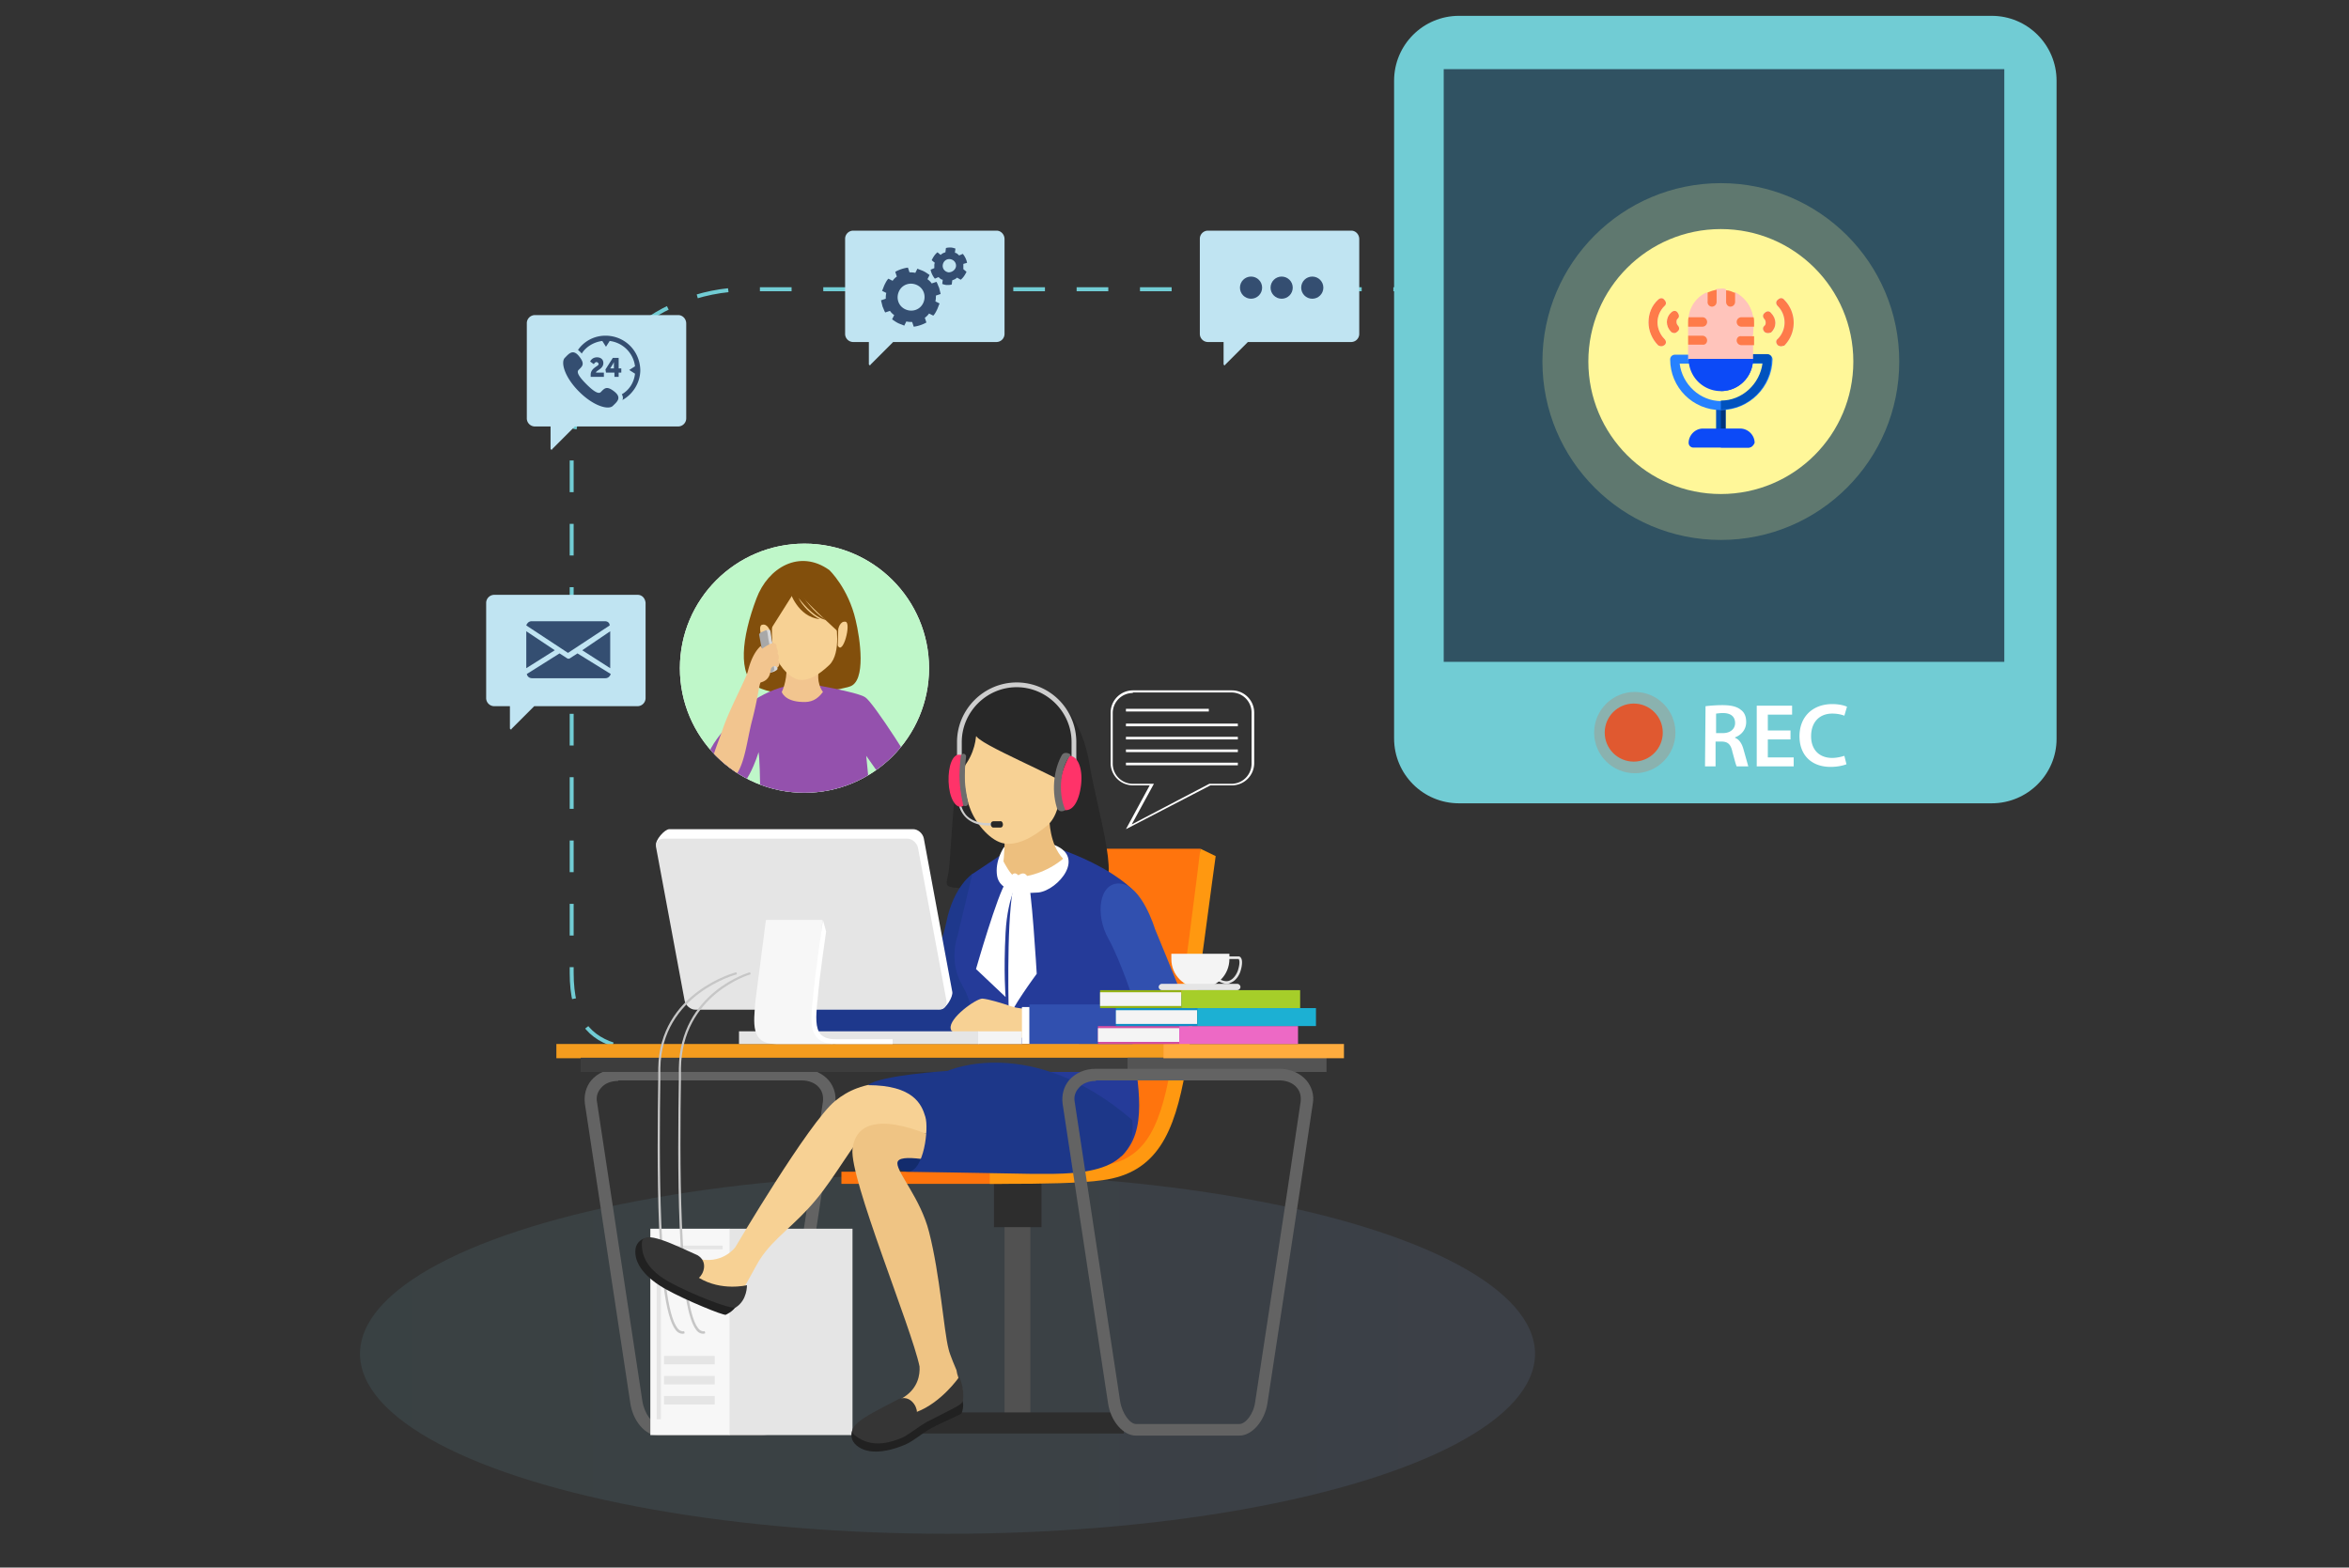 <svg xmlns="http://www.w3.org/2000/svg" xmlns:xlink="http://www.w3.org/1999/xlink" width="445" height="297" xmlns:v="https://vecta.io/nano"><rect width="100%" height="100%" fill="#333333" stroke="none"/><style><![CDATA[.AG{fill:#fff}.AH{fill:#e5e5e5}.AI{fill:#f7d194}.AJ{fill:#f4f4f4}.AK{fill:#282828}.AL{enable-background:new}]]></style><linearGradient id="A" gradientUnits="userSpaceOnUse" x1="68.178" y1="256.455" x2="290.779" y2="256.455"><stop offset="0" stop-color="#72c1ce"/><stop offset=".574" stop-color="#7fbae8"/><stop offset="1" stop-color="#8ab4ff"/></linearGradient><ellipse cx="179.5" cy="256.5" rx="111.3" ry="34.1" opacity=".1" fill="url(#A)"/><path d="M140,198.9c-18.2,0-31.7,3.1-31.7-14.6V87.1c0-17.7,15-32.3,33.2-32.3H292c18.2,0,33.2,14.6,33.2,32.3" fill="none" stroke="#71ccd4" stroke-width=".75" stroke-dasharray="6"/><path d="M377.3 152.2H276.4c-6.8 0-12.3-5.5-12.3-12.3V15.3c0-6.8 5.5-12.3 12.3-12.3h100.9c6.8 0 12.3 5.5 12.3 12.3V140c0 6.7-5.5 12.2-12.3 12.2z" fill="#71ccd4"/><path d="M273.5 13.1h106.2v112.3H273.5z" fill="#305262"/><g fill="#e05930"><circle cx="309.7" cy="138.8" r="7.7" opacity=".23" class="AL"/><circle cx="309.5" cy="138.8" r="5.5"/></g><path d="M323.1 133.8a27.26 27.26 0 0 1 3.2-.2c1.7 0 2.8.3 3.5.9.7.5 1 1.3 1 2.3 0 1.5-1 2.5-2.1 2.9v.1c.8.3 1.3 1.1 1.6 2.2l.9 3.2H329c-.2-.4-.4-1.3-.8-2.7-.3-1.5-.9-2-2.1-2H325v4.7h-2l.1-11.4zm2 5.1h1.3c1.4 0 2.3-.8 2.3-1.9 0-1.3-.9-1.9-2.3-1.9-.7 0-1.1.1-1.3.1v3.7zm14.1 1.2h-4.3v3.4h4.9v1.7h-7v-11.5h6.7v1.7h-4.6v3h4.3v1.7zm10.6 4.7c-.5.2-1.6.5-3 .5-3.7 0-5.9-2.3-5.9-5.8 0-3.8 2.6-6.1 6.2-6.1 1.4 0 2.4.3 2.8.5l-.5 1.7c-.5-.2-1.3-.4-2.3-.4-2.3 0-4 1.5-4 4.3 0 2.5 1.5 4.1 4 4.1.8 0 1.7-.2 2.3-.4l.4 1.6z" class="AG"/><g fill="#fff799"><circle cx="326" cy="68.5" r="33.8" opacity=".23" class="AL"/><circle cx="326" cy="68.5" r="25.1"/></g><path d="M326 82.5c-.5 0-.9-.4-.9-.9v-4.2c0-.5.4-.9.9-.9s.9.4.9.9v4.2c.1.5-.4.9-.9.9z" fill="#0052be"/><path d="M326 76.5v6c.5 0 .9-.4.9-.9v-4.2c.1-.5-.4-.9-.9-.9z" fill="#00337a"/><path d="M326 77.7c-5.3 0-9.6-4.3-9.6-9.6 0-.5.4-.9.9-.9h17.6c.5 0 .9.4.9.9-.1 5.2-4.4 9.6-9.8 9.6zm-7.8-8.8c.5 3.9 3.8 7.1 7.9 7.1s7.4-3.1 7.9-7.1h-15.8z" fill="#2681ff"/><path d="M334.8 67.1H326v1.7h7.9c-.5 3.9-3.8 7.1-7.9 7.1v1.7c5.3 0 9.6-4.3 9.6-9.6.1-.5-.3-.9-.8-.9z" fill="#0052be"/><g fill="#ffc4bb"><path d="M332.2 61.9l-.9-.9.8-.9a6.38 6.38 0 0 0-3.4-4.7l-.9.8-.9-1.4c-.3-.1-.6-.1-.9-.1s-.6 0-.9.1l-.9 1.4-.9-.8c-1.8.8-3.2 2.6-3.4 4.7l.5.9-.6.9v1.7l.6.9-.6.9v2.7H332v-2.7l-.9-.9.9-.9v-1.7h.2z"/><path d="M332.2 61.9l-.9-.9.8-.9a6.38 6.38 0 0 0-3.4-4.7l-.9.8-.9-1.4c-.3-.1-.6-.1-.9-.1V68h6.1v-2.7l-.9-.9.9-.9.1-1.6z"/></g><path d="M329 64.5c0 .5.4.9.9.9h2.4v-1.7h-2.4c-.5-.1-.9.3-.9.8zm0-3.5c0 .5.4.9.9.9h2.4V61c0-.3 0-.6-.1-.9h-2.3c-.5 0-.9.4-.9.9zm-5.6 3.5c0-.5-.4-.9-.9-.9h-2.7v1.7h2.7c.5.1.9-.3.9-.8zm0-3.5c0-.5-.4-.9-.9-.9h-2.6c-.1.3-.1.6-.1.9v.9h2.7c.5 0 .9-.4.9-.9zm4.4-2.9c.5 0 .9-.4.9-.9v-1.7c-.5-.2-1.1-.5-1.7-.5v2.3c0 .3.3.8.8.8zm-3.5 0c.5 0 .9-.4.9-.9v-2.3c-.6.1-1.2.3-1.7.5v1.7c-.1.5.3 1 .8 1z" fill="#fe7b4a"/><g fill="#0c4af7"><path d="M331.3 84.8h-10.5c-.5 0-.9-.4-.9-.9 0-1.4 1.2-2.7 2.7-2.7h7.1c1.4 0 2.7 1.2 2.7 2.7-.2.5-.6.9-1.1.9zM319.9 68a6.1 6.1 0 1 0 12.2 0h-12.2z"/><path d="M326,68v6.1c3.4,0,6.1-2.7,6.1-6.1H326z"/></g><g fill="#e2dff4"><use xlink:href="#C"/><use xlink:href="#D"/></g><g fill="#f9f9f9"><use xlink:href="#E"/><use xlink:href="#F"/></g><g fill="#fe7b4a"><use xlink:href="#C"/><use xlink:href="#D"/><use xlink:href="#E"/><use xlink:href="#F"/></g><path d="M329.5 81.3H326v3.5h5.2c.5 0 .9-.4.9-.9.1-1.4-1.1-2.6-2.6-2.6z" fill="#0c4af7"/><path d="M120.8 112.7H93.6a1.54 1.54 0 0 0-1.5 1.5v18.1a1.54 1.54 0 0 0 1.5 1.5h3v4.2c0 .1.1.2.2.2s.1 0 .1-.1l4.3-4.3h19.6a1.54 1.54 0 0 0 1.5-1.5v-18.1c-.1-.9-.7-1.5-1.5-1.5h0zm135.2-69h-27.2a1.54 1.54 0 0 0-1.5 1.5v18.1a1.54 1.54 0 0 0 1.5 1.5h3V69c0 .1.1.2.2.2s.1 0 .1-.1l4.3-4.3H256a1.54 1.54 0 0 0 1.5-1.5v-18c0-.9-.7-1.6-1.5-1.6h0zm-67.2 0h-27.2a1.54 1.54 0 0 0-1.5 1.5v18.1a1.54 1.54 0 0 0 1.5 1.5h3V69c0 .1.1.2.2.2s.1 0 .1-.1l4.3-4.3h19.6a1.54 1.54 0 0 0 1.5-1.5v-18c0-.9-.7-1.6-1.5-1.6h0z" fill="#c0e4f2"/><path d="M110.3 123.2l5.3 3.4v-7zm-10.6-3.6v7l5.4-3.4zm14.9-1.9h-13.9c-.5 0-.9.4-1 .8l7.9 5.2 7.9-5.2c0-.5-.4-.8-.9-.8zm-5.2 6.1l-1.4.9c-.1.1-.2.1-.3.1s-.2 0-.3-.1l-1.4-.9-6.2 3.9c.1.5.5.8 1 .8h13.9c.5 0 .9-.4 1-.8l-6.3-3.9z" fill="#344e71"/><path d="M128.5 59.7h-27.2a1.54 1.54 0 0 0-1.5 1.5v18.1a1.54 1.54 0 0 0 1.5 1.5h3V85c0 .1.1.2.2.2s.1 0 .1-.1l4.3-4.3h19.6a1.54 1.54 0 0 0 1.5-1.5v-18c0-.9-.7-1.6-1.5-1.6h0z" fill="#c0e4f2"/><g fill="#344e71"><path d="M114.7 63.6c-2.2 0-4.1 1.1-5.2 2.7.2.2.5.4.7.7.8-1.3 2.3-2.2 3.9-2.4l.7 1.1.7-1.1a5.52 5.52 0 0 1 4.8 4.8l-1.1.7 1.1.7c-.2 1.7-1.1 3.1-2.5 3.9.1.2.2.4.2.6s0 .3-.1.5c2-1.1 3.4-3.3 3.4-5.7-.1-3.7-3-6.5-6.6-6.5zm1.7 10.6c-1.5-1.2-1.9-.6-2.6.1-.5.5-1.7-.5-2.7-1.5-1.1-1.1-2-2.2-1.5-2.7.7-.7 1.3-1.1.1-2.6s-2-.4-2.7.3c-.8.8-.1 3.6 2.7 6.4s5.6 3.5 6.4 2.7c.7-.7 1.8-1.5.3-2.7zm-4.5-3.2c0-1.3 1.5-1.6 1.5-2 0-.2-.2-.4-.4-.4-.3 0-.5.4-.5.4l-.7-.5s.3-.8 1.3-.8c.6 0 1.2.3 1.2 1.1 0 1.1-1.4 1.4-1.4 1.8h1.5v.8h-2.5V71zm2.8-1l1.4-2.2h1.1v2h.5v.8h-.5v.8h-.8v-.8h-1.6l-.1-.6zm1.6-.2v-1.2l-.2.4-.5.8h.7zm60.9-12.7c.1-.4.1-.8.1-1.1l.9-.3-.3-1.2c-.2-.4-.3-.8-.5-1.1l-.9.3c-.2-.3-.5-.6-.8-.8l.4-.8c-.3-.2-.7-.5-1.1-.7s-.8-.3-1.2-.5l-.4.8c-.4-.1-.8-.1-1.1-.1l-.3-.9c-.8.1-1.7.4-2.4.8l.3.9c-.3.2-.6.5-.8.8l-.8-.4c-.3.3-.5.7-.7 1.1s-.3.8-.5 1.2l.8.4c-.1.4-.1.8-.1 1.1l-.9.3.3 1.2c.2.4.3.8.5 1.1l.9-.3c.2.3.5.6.8.8l-.4.8c.3.2.7.5 1.1.7s.8.3 1.2.5l.4-.8c.4.1.8.1 1.1.1l.3.9c.8-.1 1.7-.4 2.4-.8l-.3-.9c.3-.2.6-.5.8-.8l.8.4c.3-.3.5-.7.7-1.1s.3-.8.5-1.2l-.8-.4zm-2.3.3c-.6 1.3-2.1 1.8-3.4 1.2s-1.8-2.1-1.2-3.4 2.1-1.8 3.4-1.2 1.8 2.1 1.2 3.4zm7.6-6.9V50l.7-.2c-.1-.6-.4-1.2-.8-1.7l-.7.3c-.2-.2-.5-.5-.8-.5l.1-.8c-.3-.1-.6-.2-.9-.2s-.6 0-.9.1l-.1.8c-.3.1-.6.2-.9.5l-.6-.5c-.5.4-.8.9-1.1 1.5l.6.5c-.1.2-.1.3-.1.5v.5l-.7.3c.1.6.4 1.2.8 1.7l.7-.3c.2.2.5.5.8.5l-.1.8c.3.1.6.2.9.2s.6 0 .9-.1l.1-.8c.3-.1.6-.2.9-.5l.7.4c.5-.4.8-.9 1.1-1.5l-.6-.5v-.5zm-2.8 1.1c-.7-.1-1.2-.7-1.1-1.4s.7-1.2 1.4-1.1 1.2.7 1.1 1.4c-.1.6-.7 1.1-1.4 1.1z"/><circle cx="237" cy="54.5" r="2.1"/><circle cx="242.8" cy="54.5" r="2.1"/><circle cx="248.6" cy="54.5" r="2.1"/></g><path d="M190.3 224.7h4.9v43.5h-4.9z" fill="#515151"/><path d="M212.9 271.6v-.2c0-2.1-1.3-3.8-2.9-3.8h-34.4c-1.6 0-2.9 1.7-2.9 3.8v.2h40.2zm-24.6-49.3h9v10.2h-9z" fill="#2d2d2d"/><g fill="#ff740d"><path d="M159.4 222h30.4v2.3h-30.4z"/><path d="M199.6 160.8h27.8s-.1 5.3-.6 15.5-5 35.3-7.7 39-9 10.7-29.6 7.6c-5.6-9.4 10.1-62.1 10.1-62.1z"/></g><path d="M227.4 160.8c0 .3-3.6 29.4-5.6 41.4-2.2 12.8-5.6 17.7-13.3 18.7-4.6.6-14 .7-21 .6v2.8h3.1c6.5 0 14.2-.1 18.3-.7 10.3-1.4 13.6-9 15.7-20.9 2-12 5.6-40.2 5.7-40.5l-2.9-1.4z" fill="#ff9810"/><path d="M144.3 272h-19.6c-2.4 0-4.8-2.7-5.3-6.2l-8.6-56.7c-.2-1.6.2-3.2 1.2-4.4 1.2-1.4 3-2.2 5.1-2.2h34.8c2 0 3.9.8 5.1 2.2 1 1.2 1.5 2.8 1.2 4.4l-2.7 18.1-5.9 38.7c-.6 3.3-2.9 6.1-5.3 6.1zm-27.2-67.2c-1.4 0-2.6.5-3.3 1.4-.6.7-.9 1.6-.7 2.6l8.6 56.7c.4 2.4 1.9 4.3 3 4.3h19.6c1.1 0 2.7-1.8 3-4.3l5.9-38.7 2.7-18.1c.1-1-.1-1.9-.7-2.6-.7-.9-2-1.4-3.3-1.4h-34.8z" fill="#636363"/><path d="M138.1 232.8h23.4v39.1h-23.4z" class="AH"/><path d="M123.2 232.8h15v39.1h-15z" fill="#f7f7f7"/><path d="M125.2 236.7h11.7v-.7h-12.5v32.9h.8z" class="AH"/><path d="M200.7 133.1s4.3 3 5.7 11.7 6.9 25.5.9 22.8c-10.1-4.5-15.1.7-20.1.7-9.9 0-7.8.1-7.4-3.8s1.4-24.9 3.4-29c2.8-5.7 11.6-8.5 17.5-2.4z" class="AK"/><path d="M184.3 165.5s-3.6 2.3-5 9.1-5.6 15.3-5.6 15.3h-22.2v7.5h29.2l8.1-14.4-4.5-17.5z" fill="#1e388c"/><path d="M200.3 160.7s5.4 1.7 10.3 4.8c4.8 3.1 4.6 4.2 4.6 4.2s-1.8 19.6-.7 27.7 3.1 16.9-2.1 21.7c0-5.6-8.9-21.7-32-16.1 2.5-6 5.6-5.6 4.5-8.6-1.1-3.1-.8-4.6-2.6-7.7-2.7-4.6-.9-9.4-.9-9.4l2.8-11.7 5.7-3.8 10.4-1.1z" fill="#253b99"/><path d="M190.2 160.5s-1.8 2.6-1.3 5.5c.5 2.8 4.2 3.4 7.8 3.1 3.7-.4 9.4-7 2.5-9.2-4.2.8-9 .6-9 .6z" class="AG"/><path d="M198.8 155.2s0 4.8 2.6 7.5c-3.1 2.6-6.8 3.5-8.9 3.5-.9 0-2.4-3-2.4-3s.5-4.3 0-8.2c2.1-.8 8.7.2 8.7.2z" fill="#edbf7e"/><path d="M200.9 144.7s1.1 8.6-2.5 11.7c-3 2.5-5.8 3.8-8.2 3.4s-5.1-3.4-6.3-6.3-1.7-6.7-.6-10.9c.6-2.1 5.7-11.4 14.6-9.1 7.1 1.8 3 11.2 3 11.2z" class="AI"/><path d="M184.9 139.3s0 3.4-2.7 6.5c-.2-.4 0-.6.9-4.7 1-4.2 7.9-10.6 15-9 7.2 1.5 6.6 12.7 4.6 17-1.5-1.7-17.9-8.3-17.8-9.8z" class="AK"/><path d="M182.2 145.1v-4.5c0-5.7 4.7-10.4 10.4-10.4s10.4 4.7 10.4 10.4v4.5h.9v-4.5a11.29 11.29 0 0 0-11.3-11.3c-6.2 0-11.3 5.1-11.3 11.3v4.5h.9zm5 11.3c-1.9 0-3.4-.6-4.4-1.7-1.2-1.3-1.3-2.9-1.3-3h.4a5.23 5.23 0 0 0 1.1 2.7c1.1 1.2 2.8 1.7 5 1.5v.5h-.8z" fill="#cecece"/><path d="M190 156.2c0 .4-.2.6-.5.6h-1.3c-.3 0-.5-.3-.5-.6h0c0-.4.2-.6.5-.6h1.3c.2-.1.5.2.5.6h0z" class="AK"/><path d="M182.2 143.1c-.1-.1-.2-.1-.4-.1-1.3-.2-2.2 2.1-2.1 5.1s1.3 5.1 2.5 4.7c.1 0 .2-.1.4-.2-.8-3.7-.9-5.6-.4-9.5z" fill="#ff3369"/><path d="M183.4 152c.1.3-.1.7-.4.7h0c-.3.1-.6-.1-.6-.5-.7-3.4-.8-5.2-.4-8.8 0-.4.3-.6.6-.6h0c.3.1.5.4.4.7-.4 3.5-.3 5.3.4 8.5z" fill="#6d6d6d"/><path d="M202.6 143.2a.9.9 0 0 1 .5.1c1.4.5 2 2.9 1.7 5.4s-1.2 4.7-2.8 4.8c-.2 0-.3 0-.5-.1-1.4-4.2-.5-7.2 1.1-10.2z" fill="#ff3369"/><path d="M200.2 153c.1.4.6.8 1 .7h0c.3 0 .6-.2.6-.3-1.5-3.4-.8-8.3 1-10.3 0-.2-.2-.3-.5-.4h0c-.3-.1-.8-.1-1.1.3-1.4 2.4-2.1 6.4-1 10z" fill="#6d6d6d"/><g class="AG"><path d="M193.3 166.2s-2.4 3.1-2.8 10.5 0 12.2 0 12.2l-5.6-5.3s4.1-14.3 5.7-16.5c1.5-2.1 1.7-1.9 2.7-.9z"/><path d="M192.4 166.3s1.4-1.6 2.2-.3 1.8 18.5 1.8 18.5-5.1 6.9-5.3 8.6c-.1-6-.4-21.7 1.3-26.8z"/></g><path d="M196.5 191s-2.7.4-4.8-.3-4.4-1.4-5.6-1.5c-1.2 0-6.4 3.7-6 5.7.2.9.6.5 3.3.6s12.3 1.4 12.3 1.4l.8-5.9z" class="AI"/><path d="M204.4 190.8h-10.8v7h10.8v-7z" class="AG"/><path d="M218.8 176s-2.5-8.3-6.6-8.6c-4-.3-4.8 5.9-2.2 10.5 2.3 4.1 5 12.4 5 12.4h-20v7.5h25.5c5.1 0 5.5-3.5 4-7.7-1.6-4.2-5.7-14.1-5.7-14.1z" fill="#3150af"/><path d="M105.4 197.8h115v2.7h-115z" fill="#f49c1e"/><path d="M110 200.4h115v2.7H110z" fill="#3d3d3d"/><path d="M213.6 200.4h37.7v2.7h-37.7z" fill="#545454"/><path d="M220.4 197.8h34.2v2.7h-34.2z" fill="#ffac3e"/><path d="M232.4 186.4c-.5 0-1-.2-1.6-.5l.2-.4c.7.4 1.4.5 1.9.3 1-.4 1.5-1.6 1.6-1.9.3-.9.4-1.8.2-2.1 0-.1-.1-.1-.1-.1h-2v-.5h2a.55.55 0 0 1 .5.3c.4.6.1 1.9-.1 2.5-.1.4-.7 1.8-1.9 2.2-.1.1-.4.2-.7.2z" class="AH"/><path d="M221.9 180.7v1c0 3.1 2.5 5.5 5.5 5.5 3.1 0 5.5-2.5 5.5-5.5v-1h-11z" class="AJ"/><path d="M235 187a.65.65 0 0 1-.6.6h-14.3a.65.65 0 0 1-.6-.6h0a.65.65 0 0 1 .6-.6h14.3a.65.65 0 0 1 .6.6h0z" class="AH"/><path d="M208 194.4h15.4v3.4H208z" fill="#d14ea2"/><path d="M208 194.8h15.4v2.6H208z" class="AJ"/><path d="M223.4 194.4h22.5v3.4h-22.5z" fill="#ed69c5"/><path d="M211.4 191h15.4v3.4h-15.4z" fill="#108ec6"/><path d="M211.4 191.4h15.4v2.6h-15.4z" class="AJ"/><path d="M226.8 191h22.5v3.4h-22.5z" fill="#1cb0d3"/><path d="M208.4 187.6h15.4v3.4h-15.4z" fill="#94b216"/><path d="M208.4 188h15.4v2.6h-15.4z" class="AJ"/><path d="M223.8 187.6h22.5v3.4h-22.5z" fill="#a6ce29"/><path d="M125.8 264.5h9.6v1.6h-9.6zm0-3.8h9.6v1.6h-9.6zm0-3.8h9.6v1.6h-9.6z" class="AH"/><path d="M142.9 184.4c0 .4-.3.8-.8.8-.4 0-.8-.3-.8-.8 0-.4.3-.8.8-.8s.8.4.8.8zm-2.5 0c0 .4-.3.8-.8.8-.4 0-.8-.3-.8-.8 0-.4.3-.8.8-.8.4 0 .8.4.8.8z" fill="#c6c6c6"/><path d="M140 195.4h45.4v2.4H140z" class="AH"/><path d="M185.3 195.4h8.3v2.4h-8.3z" class="AJ"/><path d="M180.4 187.9c.2.9-1.2 3.3-2.2 3.3l-45.4-1.7c-.9 0-1.8-.8-2-1.7l-6.5-27.7c-.2-.9 1.6-3 2.5-3H173c.9 0 1.8.8 2 1.7l5.4 29.1z" class="AG"/><path d="M179.3 189.6c.2.9-.4 1.7-1.4 1.7h-46.2c-.9 0-1.8-.8-2-1.7l-5.4-29c-.2-.9.4-1.7 1.4-1.7h46.2c.9 0 1.8.8 2 1.7l5.4 29z" class="AH"/><path d="M145.1 174.3l-2 15.4c-.3 4.1-1 8.1 3.9 8.1h10.8l-2.6-1.2-1.1-2.6 1.7-19.7h-10.7z" fill="#f7f7f7"/><path d="M169.1 197.8h-10.8c-1.6 0-2.8-.4-3.5-1.2-1.4-1.5-1.1-4-.9-6.6l.1-.8c.3-4.1 1.9-14.8 1.9-14.9l.6 2.2c0 .1-1.3 8.7-1.6 12.8l-.1.8c-.2 2.4-.4 4.7.7 5.9.6.6 1.5.9 2.8.9h10.8v.9z" class="AG"/><path d="M133.2 252.7c-.3 0-.6-.1-.9-.3-4.3-3.4-3.9-33.6-3.7-48.1v-1.9c.2-14.4 13.4-18.2 13.5-18.2l.1.4c-.1 0-13 3.8-13.2 17.8v1.9c-.2 13.3-.5 44.5 3.6 47.7.3.2.6.3.9.2l.1.4c-.2.1-.3.1-.4.1zm-3.9 0c-.3 0-.6-.1-.9-.3-4.3-3.4-3.9-33.6-3.7-48.1v-1.9c.2-14.4 14.7-18.2 14.8-18.2l.1.4c-.1 0-14.3 3.8-14.5 17.8v1.9c-.2 13.3-.5 44.5 3.6 47.7.3.2.6.3.9.2l.1.4c-.1.1-.3.1-.4.1z" fill="#c6c6c6"/><path d="M166.3 212.6s1.6 9.6 5.8 9.4c4.3-.2 5.5-6 5.3-8.2s-11.1-1.2-11.1-1.2z" fill="#132c6d"/><path d="M187 207.3c-17-3.6-23.8-2.8-28.8 1.3s-18.9 27.7-18.9 27.7-2.5 3.5-7.5 2.1-6.9-2.9-7.7-2.9c-.9 0 1 5.6 4.9 7.9 4 2.3 10.1 3.2 10.9 2.4.9-1.4 3.5-6.4 4.2-7.4 2.6-3.9 6.5-6.3 10.4-11 3.8-4.5 7.5-11.4 9.9-13.4 1.9-1.5 13.5 1.2 26.8 4.4 13.3 3.3 17.1-7.1 17.1-7.1s-4.3-.4-21.3-4z" class="AI"/><path d="M177 215.5s-14.4-7.1-15.5 2.2c-.6 5.6 11.2 33.9 12.7 41.2.1 1.6-.3 4-2.8 5.7-4.3 2.9-6.7 3.4-7.2 4.1s4.9 2.9 9.2 1.3c4.3-1.5 8.9-5.6 8.9-6.8-.6-1.9-1-2.7-1.1-3.6 0 0-1.3-3-1.5-4-.9-3.4-1.6-14-3.7-22.2-1.6-6.3-6-11.1-6-13 0-2.3 8.4.2 10.1-.4 1.8-.7-3.1-4.5-3.1-4.5z" fill="#efc484"/><path d="M179.5 202.9s-12.8.8-15.1 2.7c8.6 0 10.2 3.6 10.9 6 .7 2.3-.3 10.2-3.2 10.4l22.9.4c7.5 0 20.7.8 19.5-10.2-19.2-16.5-35-9.3-35-9.3z" fill="#1d3789"/><path d="M181.7 264.1s-3.4 2.5-8 4.3c0-1.1-10 1.7-12.2 2.6-.2.1-.5 1.5.4 2.5 1.9 2.1 5.6 1.9 9.6.2 1.6-.7 3.1-2.1 4.9-3.1 2.8-1.5 5.8-2.6 5.8-2.9.8-2.3-.5-3.6-.5-3.6z" fill="#212121"/><path d="M181.7 260.9s-3.3 4.8-8 6.6c0-1.1-1.3-3.3-3.5-2.4-3.9 2.1-10.5 5-8.3 6.8s5 2.2 9 .5c1.3-.6 3.1-2.1 4.7-3 3.4-1.8 6.7-3.2 6.8-3.9.4-2.6-.7-4.6-.7-4.6z" fill="#353535"/><path d="M140 246.3s-4.1-1.1-8.3-3.6c.9-.7-7.5-6.8-9.6-8-.2-.1-1.5.5-1.7 1.9-.4 2.8 2 5.6 5.8 7.7s10.9 5 11.3 4.8c2.3-1.1 2.5-2.8 2.5-2.8z" fill="#212121"/><path d="M141.5 243.5s-4.8 1.2-9.1-1.4c.9-.7 1.8-3.1-.3-4.3-4.1-1.8-10.4-5.1-10.5-2.3s1.4 5.3 5.2 7.4 11.6 5.3 12.6 4.8c2.2-1.4 2.1-4.2 2.1-4.2z" fill="#353535"/><path d="M234.8 272h-19.6c-2.4 0-4.8-2.7-5.3-6.2l-8.6-56.7c-.2-1.6.2-3.2 1.2-4.4 1.2-1.4 3-2.2 5.1-2.2h34.8c2 0 3.9.8 5.1 2.2 1 1.2 1.5 2.8 1.2 4.4l-2.7 18.1-5.9 38.7c-.5 3.3-2.9 6.1-5.3 6.1zm-27.2-67.2c-1.4 0-2.6.5-3.3 1.4-.6.7-.9 1.6-.7 2.6l8.6 56.7c.4 2.4 1.9 4.3 3 4.3h19.6c1.1 0 2.7-1.8 3-4.3l5.9-38.7 2.7-18.1c.1-1-.1-1.9-.7-2.6-.7-.9-2-1.4-3.3-1.4h-34.8z" fill="#636363"/><circle cx="152.4" cy="126.6" r="23.6" class="AG"/><defs><circle id="B" cx="152.4" cy="126.6" r="23.6"/><path id="C" d="M337.4 65.6c-.2 0-.5-.1-.6-.2-.4-.4-.4-.9 0-1.2a4.41 4.41 0 0 0 0-6.2c-.4-.4-.4-.9 0-1.2.4-.4.9-.4 1.2 0a6.16 6.16 0 0 1 0 8.7c-.2 0-.4.1-.6.1h0z"/><path id="D" d="M334.9 63.1c-.2 0-.5-.1-.6-.2-.4-.4-.4-.9 0-1.2.2-.2.2-.4.2-.6s-.1-.5-.2-.6c-.4-.4-.4-.9 0-1.2.4-.4.9-.4 1.2 0 1.1 1.1 1.1 2.7 0 3.7-.1 0-.3.1-.6.1h0z"/><path id="E" d="M314.7 65.6c-.2 0-.5-.1-.6-.2-1.1-1.1-1.8-2.7-1.8-4.3 0-1.7.6-3.2 1.8-4.3.4-.4.9-.4 1.2 0 .4.4.4.9 0 1.2-.8.8-1.3 1.9-1.3 3.1 0 1.1.5 2.3 1.3 3.1.4.4.4.9 0 1.2-.2.1-.3.2-.6.2z"/><path id="F" d="M317.2 63.1c-.2 0-.5-.1-.6-.2-1.1-1.1-1.1-2.7 0-3.7.4-.4.9-.4 1.2 0s.4.9 0 1.2c-.2.2-.2.4-.2.6s.1.5.2.6c.4.4.4.9 0 1.2-.2.2-.4.3-.6.3z"/></defs><use xlink:href="#B" fill="#bff7c9"/><clipPath id="G"><use xlink:href="#B"/></clipPath><g clip-path="url(#G)"><path d="M160.9 130.1c3.3-.9 2-9.3 1.2-12.6-1.4-6.1-5-9.5-5-9.5-5.6-4-11.6-.5-13.8 5.4-2.8 7.4-3.6 14.5.1 16.7 4.1 2.3 13.3 1.2 17.5 0z" fill="#824f0c"/><path d="M137.1 151c4.3-.3 6.6-8.5 6.6-8.5.2 1.1.3 4.9.3 7.8h20.8l-.7-7.1 5 7.1h6.8c-2.6-5-10.5-17.3-12-18.2-1.5-1-10.4-2.5-10.4-2.5-6.4-.5-12.4 3.8-13.6 5.7-.9 1.4-7.7 6.6-6.5 13.1.4 1.8 1.9 2.7 3.7 2.6z" fill="#9451ad"/><path d="M145.9 119.6s-.5-1.6-1.6-1.2 1.1 6.2 1.8 4.1l-.2-2.9z" class="AI"/><path d="M155.1 127.2s-.5 2.1.8 3.9c-1.1 1.5-2.3 2-3.9 1.9-3.4-.1-3.9-1.9-3.9-1.9s1-1.9.9-4.7c1.5-.4 6.1.8 6.1.8z" fill="#f2c58f"/><path d="M158.3 117.7s1.2 6-1.2 8.3c-2 1.9-3.9 3-5.6 2.8s-3.6-2.2-4.5-4.3c-1-2-.8-6.1-.6-7.6s2.9-8.2 9.3-7c5.1 1 2.6 7.8 2.6 7.8z" class="AI"/><g fill="#824f0c"><path d="M150.9 111.5l-4.8 7.6c-.2-.3-.9-.1-.4-3.1s5-7.8 10.1-7.1 5.3 8.6 4.1 11.8c-1.2-1.1-9-8.1-9-9.2z"/><path d="M149.6 112s1.5 4.9 5.7 5.3c-1.5-.7-3.4-2.6-4-4 1.2 1.6 3.3 3.9 5.4 4.2-1.4-.5-4.2-3.4-4.7-5-.5-1.7-1.1-1.9-1.1-1.9l-1.3 1.4z"/></g><path d="M158.8 119.2s.3-1.6 1.4-1.4-.5 6.5-1.5 4.5l.1-3.1z" class="AI"/><path d="M145.1 119.4s.3 0 .6-.1c.3 0 .3.6.5 1.9l1.1 5.5c0 .4-1.4.9-1.7.7s-.3-3.1-.6-4.6l-.5-2.7c0-.3.5-.6.6-.7z" fill="#d8d8d8"/><path d="M144.2 119.8l.9-.4c.3 0 .3.6.5 1.9l1.1 5.5c0 .4-1 .8-1.3.6s-.8-3-1.1-4.5l-.5-2.7c.1-.3.3-.3.4-.4z" fill="#a8a8a8"/><path d="M144.4 122.9s.7-.5 1.5-.9c.7-.3 1.3-.1 1.2.6.3.8.3.9.2 1.2a1.23 1.23 0 0 1 .1 1.3c.4.3.3 1.2-.2 1.4-.3-.5-.8-.3-1.1.1-.2.4 0 2.2-2 2.7-.3.3-.5 3-1.7 7.5-1.2 4.8-1.6 11.5-5.7 11.5-4.1-.1-1.3-5.7.2-10.1 1.3-3.9 4.4-9.5 4.8-11.1.8-3.2 2-4.3 2.4-4.7.2.3.3.5.3.5z" fill="#f2c58f"/></g><g class="AG"><path d="M213.3 157.1l4.5-8.3h-3.2a4.23 4.23 0 0 1-4.2-4.2V135a4.23 4.23 0 0 1 4.2-4.2h18.8a4.23 4.23 0 0 1 4.2 4.2v9.6a4.23 4.23 0 0 1-4.2 4.2h-4.1l-16 8.3zm1.3-25.8a3.8 3.8 0 0 0-3.8 3.8v9.6a3.8 3.8 0 0 0 3.8 3.8h4l-4.2 7.7 14.7-7.7h4.2a3.8 3.8 0 0 0 3.8-3.8V135a3.8 3.8 0 0 0-3.8-3.8h-18.7z"/><path d="M213.3 134.3H229v.5h-15.7zm0 2.8h21.2v.5h-21.2zm0 2.5h21.2v.5h-21.2zm0 2.4h21.2v.5h-21.2zm0 2.5h21.2v.5h-21.2z"/></g></svg>